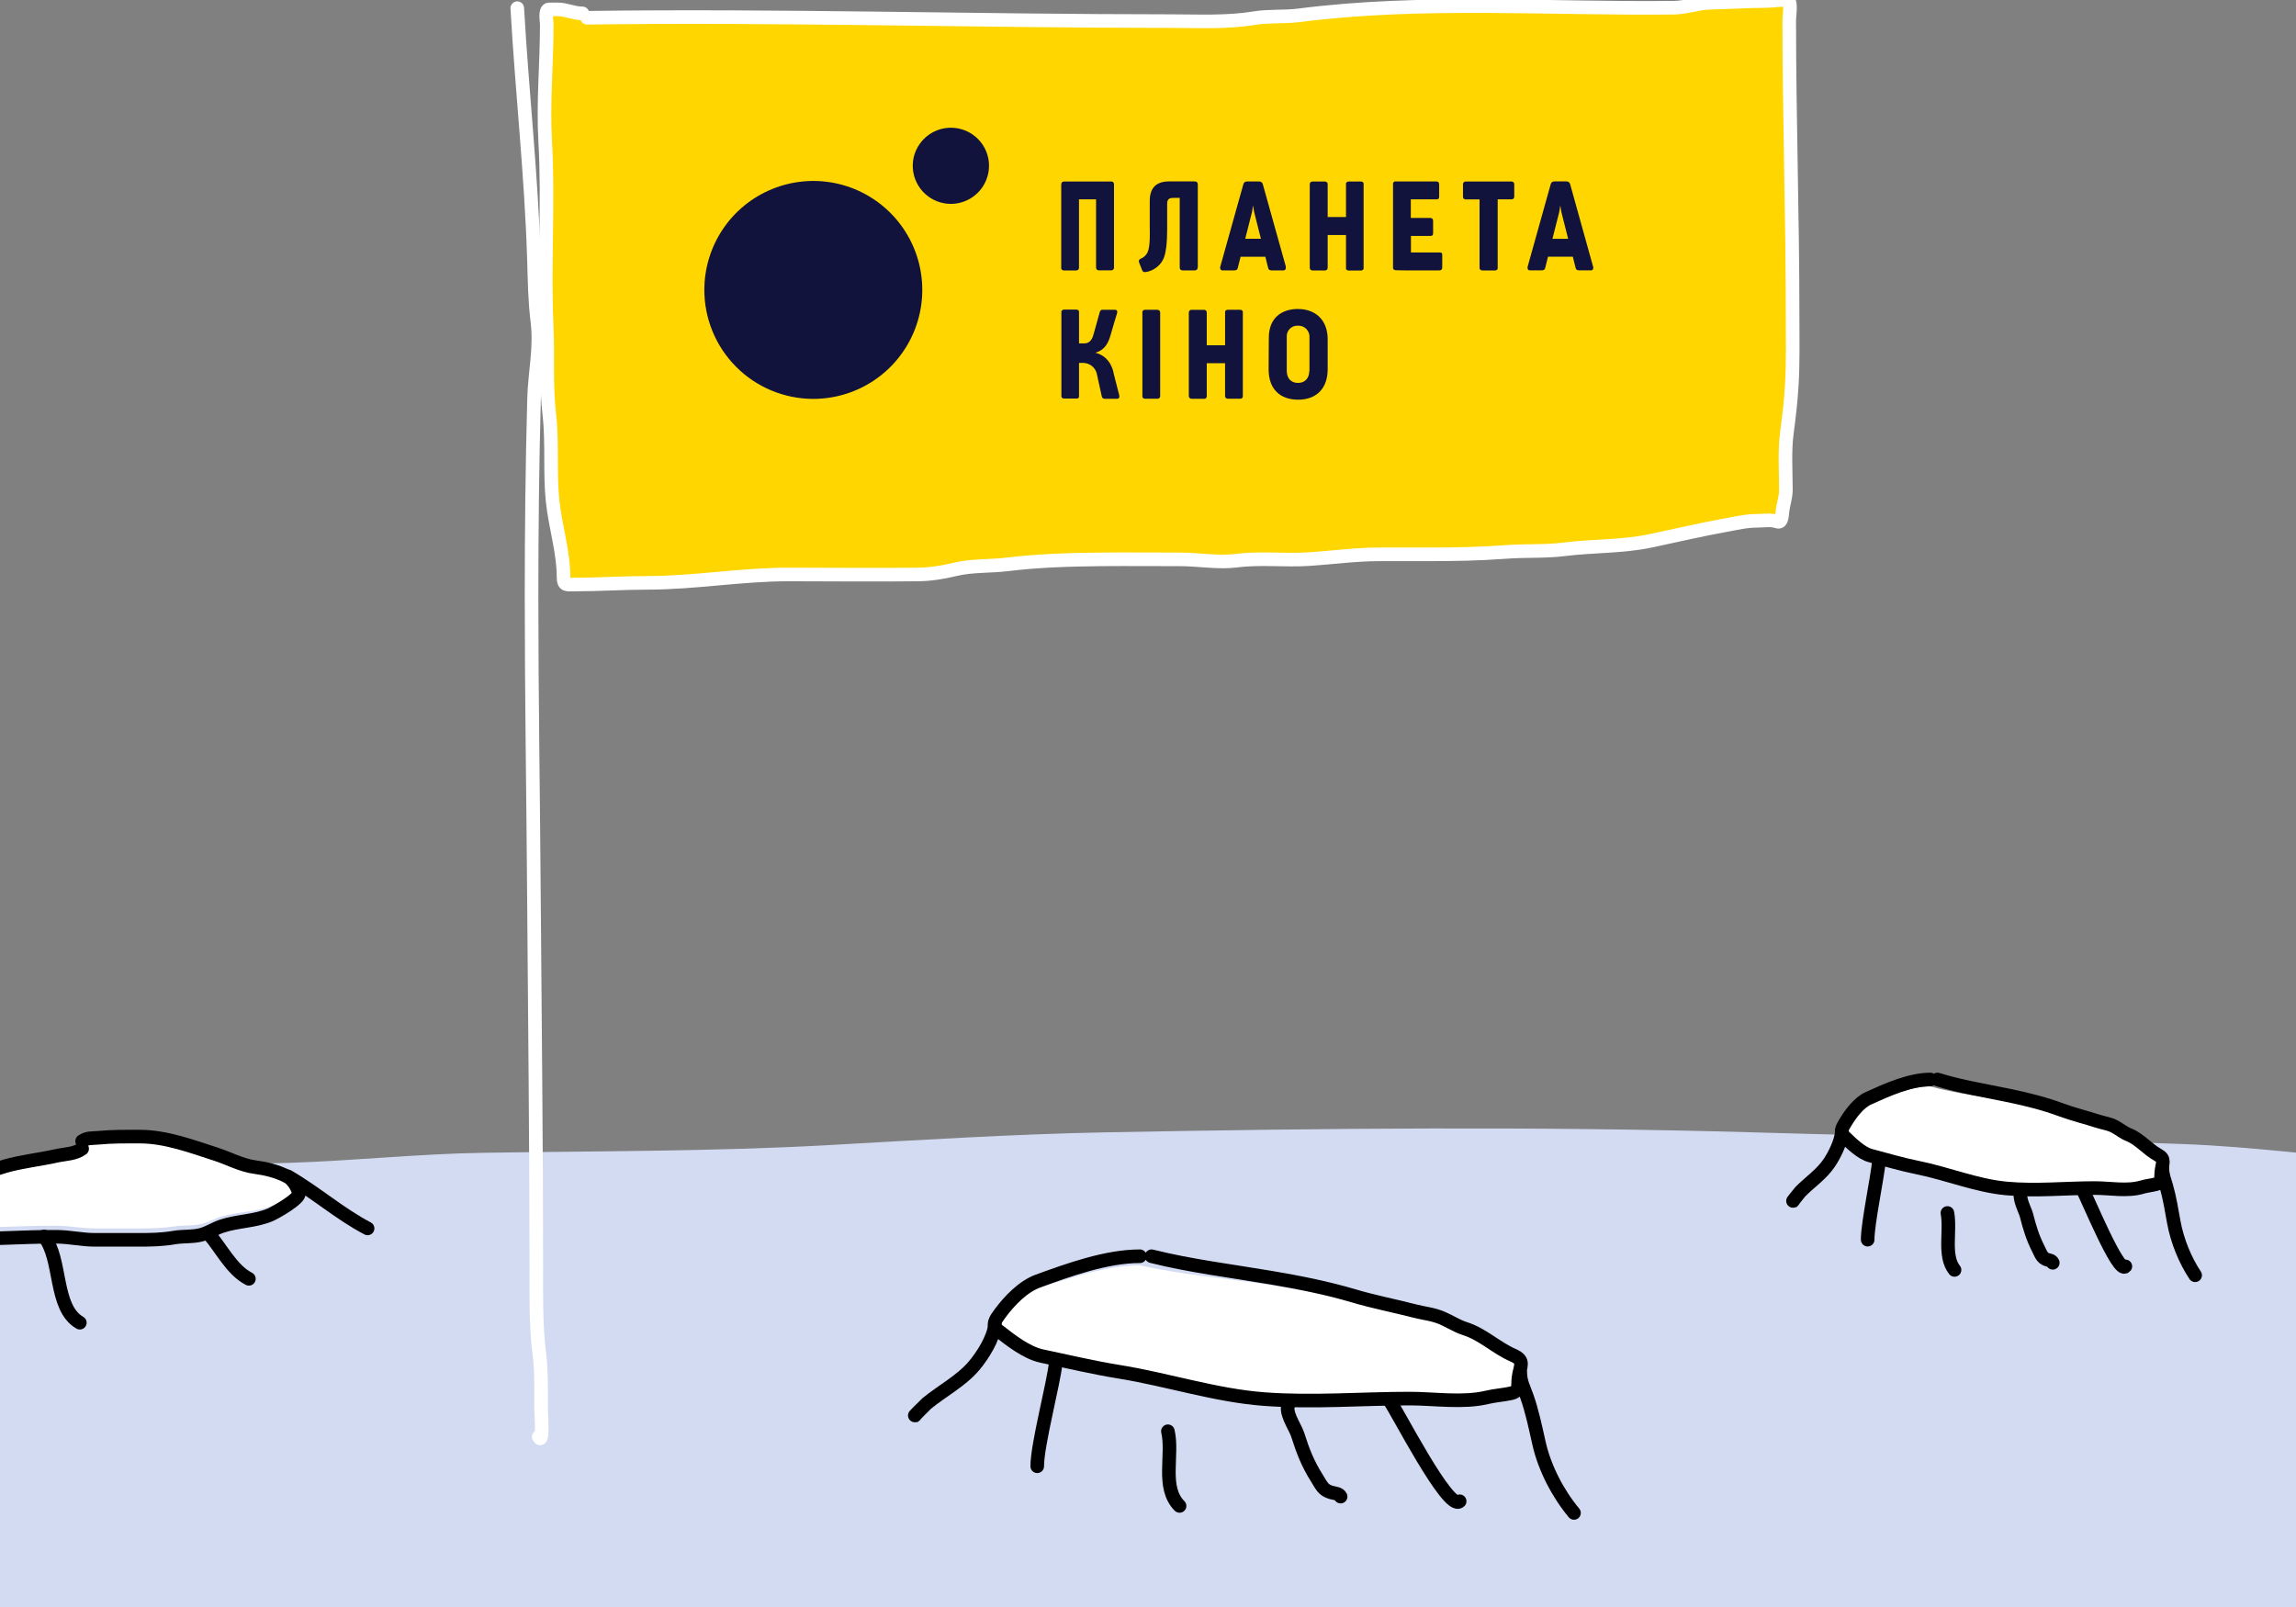 <svg width="320" height="224" viewBox="0 0 320 224" fill="none" xmlns="http://www.w3.org/2000/svg">
    <rect x="0" y="0" width="320" height="224" fill="#808080" stroke="none"/>
    <g clip-path="url(#clip0_224_534)">
        <path d="M-197.244 185.293C-199.304 186.012 -201.431 187.433 -204.211 187.557V224L523.505 224V182.26C510.333 181.609 498.061 180.362 485.67 178.186C475.325 176.369 465.542 173.971 454.598 172.912C440.228 171.522 425.836 170.368 411.627 168.634C398.286 167.006 385.265 164.973 371.503 164.153C358.753 163.392 345.895 162.848 333.211 161.889C323.544 161.158 313.953 159.825 304.173 159.467C284.207 158.737 264.244 158.417 244.267 157.837C214.32 156.968 184.049 157.27 154.104 157.837C141.296 158.08 128.036 158.917 115.303 159.626C99.477 160.506 83.217 160.441 67.297 160.689C58.264 160.831 49.297 161.805 40.243 162.093C33.152 162.318 26.004 162.107 18.935 162.387C3.98 162.98 -10.664 163.111 -25.715 163.111C-37.767 163.111 -50.631 162.565 -62.533 163.519C-73.153 164.37 -84.715 166.24 -94.774 168C-115.823 171.685 -137.693 174.795 -159.358 177.688C-168.043 178.848 -176.515 180.031 -184.988 181.445C-189.741 182.239 -193.311 183.921 -197.244 185.293Z" fill="#D3DBF3"/>
        <path d="M162.919 2.942C135.884 2.942 108.208 1.501 81.177 1.866C79.946 1.866 78.897 1.306 77.726 1.306H76.556C75.878 1.306 76.205 2.91 76.205 3.409C76.205 8.825 75.674 14.271 75.984 19.68C76.475 28.264 75.801 36.837 76.192 45.43C76.377 49.509 76.083 53.681 76.556 57.74C77.025 61.767 76.595 65.871 77.024 69.894C77.404 73.465 78.545 76.901 78.545 80.542C78.545 81.665 79.053 81.477 80.131 81.477C83.486 81.477 86.838 81.243 90.193 81.243C96.808 81.243 103.278 80.075 109.902 80.075C115.924 80.075 121.951 80.148 127.973 80.075C129.687 80.054 131.409 79.777 133.069 79.374C135.472 78.79 137.908 78.968 140.35 78.672C144.611 78.155 148.948 78.014 153.246 77.971C156.998 77.934 160.752 77.971 164.505 77.971C167.041 77.971 169.818 78.477 172.331 78.153C175.69 77.72 179.106 78.16 182.484 77.932C185.786 77.71 188.958 77.27 192.274 77.27H199.086C202.721 77.27 206.303 77.205 209.929 76.932C212.631 76.729 215.326 76.904 218.015 76.569C222.071 76.062 226.064 76.232 230.118 75.374C233.591 74.639 237.065 73.822 240.558 73.192C242 72.933 243.368 72.595 244.835 72.595C245.75 72.595 246.859 72.4 247.734 72.712C248.381 72.943 248.373 71.655 248.436 71.18C248.562 70.239 248.904 69.254 248.904 68.31C248.904 65.663 248.699 62.913 249.047 60.285C249.342 58.058 249.587 55.995 249.723 53.727C249.92 50.47 249.84 47.199 249.84 43.937C249.84 30.209 249.372 16.456 249.372 2.734C249.372 2.425 249.635 0.472 249.32 0.189C248.884 -0.203 246.951 0.137 246.33 0.137C243.714 0.137 241.116 0.328 238.504 0.371C236.736 0.4 235.045 1.051 233.304 1.072C216.004 1.278 198.233 -0.075 181.041 2.137C178.994 2.4 176.898 2.192 174.853 2.526C170.912 3.17 166.909 2.942 162.919 2.942Z" fill="#FFD600"/>
        <path d="M81.821 2.474C108.852 2.109 135.884 2.942 162.919 2.942C166.909 2.942 170.912 3.17 174.853 2.526C176.898 2.192 178.994 2.4 181.041 2.137C198.233 -0.075 216.004 1.278 233.304 1.072C235.045 1.051 236.736 0.4 238.504 0.371C241.116 0.328 243.714 0.137 246.33 0.137C246.951 0.137 248.884 -0.203 249.32 0.189C249.635 0.472 249.372 2.425 249.372 2.734C249.372 16.456 249.84 30.209 249.84 43.937C249.84 47.199 249.92 50.47 249.723 53.727C249.587 55.995 249.342 58.058 249.047 60.285C248.699 62.913 248.904 65.663 248.904 68.31C248.904 69.254 248.562 70.239 248.436 71.18C248.373 71.655 248.381 72.943 247.734 72.712C246.859 72.4 245.75 72.595 244.835 72.595C243.368 72.595 242 72.933 240.558 73.192C237.065 73.822 233.591 74.639 230.119 75.374C226.064 76.232 222.071 76.062 218.015 76.569C215.326 76.904 212.631 76.729 209.929 76.932C206.303 77.205 202.721 77.27 199.086 77.27C196.815 77.27 194.545 77.27 192.274 77.27C188.958 77.27 185.786 77.71 182.484 77.932C179.106 78.16 175.69 77.72 172.331 78.153C169.818 78.477 167.041 77.971 164.505 77.971C160.752 77.971 156.998 77.934 153.246 77.971C148.948 78.014 144.611 78.155 140.35 78.672C137.908 78.968 135.472 78.79 133.069 79.374C131.409 79.777 129.687 80.054 127.973 80.075C121.951 80.148 115.924 80.075 109.902 80.075C103.278 80.075 96.808 81.243 90.193 81.243C86.838 81.243 83.486 81.477 80.131 81.477C79.053 81.477 78.545 81.665 78.545 80.542C78.545 76.901 77.404 73.465 77.024 69.894C76.595 65.871 77.025 61.767 76.556 57.74C76.083 53.681 76.377 49.509 76.192 45.43C75.801 36.837 76.475 28.264 75.984 19.68C75.674 14.271 76.205 8.825 76.205 3.409C76.205 2.91 75.878 1.306 76.556 1.306C76.946 1.306 77.336 1.306 77.726 1.306C78.897 1.306 79.946 1.866 81.177 1.866" stroke="white" stroke-width="1.895" stroke-linecap="round"/>
        <path d="M72.094 1.138C72.757 12.781 74.052 24.402 74.415 36.066C74.507 39.017 74.528 41.843 74.895 44.777C75.358 48.493 74.536 51.849 74.434 55.554C74.182 64.742 74.084 73.915 74.084 83.115C74.084 97.022 74.319 110.964 74.415 124.884C74.534 142.02 74.747 159.177 74.747 176.332C74.747 180.115 74.664 184.794 75.153 188.583C75.481 191.128 75.41 193.667 75.41 196.237C75.41 197.067 75.772 201.526 75.079 200.285" stroke="white" stroke-width="1.895" stroke-linecap="round"/>
        <path d="M128.197 20.04C128.808 19.184 129.657 18.527 130.639 18.151C131.621 17.778 132.692 17.704 133.717 17.939C134.741 18.174 135.673 18.707 136.394 19.471C137.114 20.23 137.592 21.187 137.768 22.218C137.942 23.254 137.806 24.318 137.375 25.276C136.946 26.236 136.241 27.046 135.35 27.604C134.46 28.163 133.425 28.446 132.374 28.417C131.324 28.386 130.306 28.044 129.45 27.436C128.879 27.032 128.395 26.52 128.025 25.928C127.652 25.337 127.401 24.678 127.287 23.989C127.169 23.301 127.189 22.596 127.345 21.916C127.505 21.241 127.794 20.604 128.197 20.04Z" fill="#11133D"/>
        <path d="M98.164 40.366C98.175 37.362 99.076 34.428 100.751 31.934C102.427 29.441 104.806 27.503 107.586 26.364C110.364 25.222 113.419 24.93 116.363 25.523C119.307 26.119 122.008 27.574 124.124 29.704C126.243 31.834 127.682 34.545 128.258 37.493C128.835 40.441 128.525 43.495 127.367 46.267C126.209 49.038 124.255 51.404 121.753 53.066C119.25 54.727 116.31 55.609 113.305 55.602C111.311 55.594 109.339 55.194 107.499 54.424C105.658 53.656 103.986 52.531 102.58 51.115C101.174 49.7 100.06 48.022 99.302 46.176C98.546 44.333 98.16 42.359 98.164 40.366Z" fill="#11133D"/>
        <path d="M161.307 43.181H159.588C159.535 43.178 159.483 43.186 159.434 43.205C159.386 43.224 159.342 43.252 159.305 43.288C159.267 43.326 159.238 43.371 159.218 43.421C159.208 43.471 159.208 43.524 159.218 43.574V55.19C159.208 55.241 159.208 55.293 159.218 55.343C159.238 55.392 159.268 55.436 159.305 55.473C159.341 55.51 159.386 55.538 159.434 55.555C159.483 55.574 159.535 55.582 159.588 55.579H161.307C161.359 55.583 161.411 55.575 161.46 55.555C161.51 55.54 161.555 55.512 161.59 55.473C161.628 55.436 161.657 55.392 161.676 55.343C161.693 55.294 161.699 55.242 161.696 55.19V43.578C161.699 43.525 161.692 43.472 161.676 43.421C161.656 43.373 161.627 43.328 161.59 43.291C161.554 43.254 161.509 43.225 161.46 43.209C161.411 43.189 161.359 43.181 161.307 43.185" fill="#11133D"/>
        <path d="M210.679 25.3H204.288C204.236 25.296 204.184 25.304 204.135 25.323C204.086 25.341 204.042 25.369 204.006 25.406C203.969 25.442 203.941 25.486 203.923 25.535C203.904 25.584 203.896 25.636 203.9 25.688V27.408C203.895 27.46 203.903 27.512 203.923 27.561C203.939 27.611 203.967 27.657 204.006 27.694C204.043 27.73 204.087 27.758 204.135 27.777C204.184 27.797 204.236 27.803 204.288 27.796H206.208V37.308C206.204 37.36 206.211 37.412 206.228 37.461C206.246 37.51 206.276 37.555 206.314 37.591C206.35 37.629 206.394 37.657 206.443 37.673C206.492 37.693 206.544 37.701 206.597 37.697H208.367C208.419 37.701 208.472 37.693 208.52 37.673C208.569 37.655 208.613 37.627 208.65 37.591C208.687 37.553 208.717 37.507 208.736 37.457C208.746 37.408 208.746 37.358 208.736 37.308V27.785H210.66C210.711 27.79 210.764 27.783 210.813 27.765C210.861 27.747 210.905 27.719 210.942 27.683C210.98 27.646 211.009 27.6 211.025 27.549C211.044 27.501 211.052 27.448 211.048 27.396V25.692C211.052 25.64 211.044 25.588 211.025 25.539C211.008 25.49 210.979 25.446 210.942 25.41C210.906 25.372 210.862 25.344 210.813 25.327C210.771 25.309 210.725 25.3 210.679 25.3Z" fill="#11133D"/>
        <path d="M185.041 37.3V32.759H187.596V37.32C187.583 37.37 187.583 37.423 187.596 37.473C187.615 37.521 187.643 37.566 187.679 37.603C187.715 37.639 187.759 37.668 187.808 37.685C187.857 37.705 187.909 37.712 187.961 37.709H189.681C189.733 37.713 189.785 37.705 189.834 37.685C189.882 37.667 189.927 37.639 189.963 37.603C190.001 37.566 190.03 37.522 190.05 37.473C190.06 37.423 190.06 37.371 190.05 37.32V25.692C190.06 25.642 190.06 25.59 190.05 25.539C190.03 25.491 190.001 25.447 189.963 25.41C189.928 25.372 189.883 25.344 189.834 25.327C189.785 25.308 189.733 25.3 189.681 25.304H187.961C187.909 25.3 187.857 25.308 187.808 25.327C187.759 25.345 187.715 25.373 187.679 25.41C187.642 25.446 187.614 25.491 187.596 25.539C187.583 25.59 187.583 25.642 187.596 25.692V30.254H185.041V25.692C185.044 25.641 185.038 25.589 185.021 25.539C185.002 25.491 184.974 25.447 184.939 25.41C184.901 25.373 184.855 25.345 184.805 25.327C184.757 25.308 184.704 25.3 184.652 25.304H182.933C182.88 25.3 182.828 25.308 182.78 25.327C182.73 25.344 182.686 25.372 182.65 25.41C182.613 25.446 182.584 25.49 182.568 25.539C182.548 25.588 182.54 25.64 182.544 25.692V37.312C182.54 37.363 182.548 37.414 182.568 37.462C182.583 37.512 182.612 37.558 182.65 37.595C182.687 37.631 182.731 37.659 182.78 37.677C182.828 37.697 182.88 37.705 182.933 37.701H184.652C184.704 37.705 184.757 37.697 184.805 37.677C184.855 37.66 184.901 37.632 184.939 37.595C184.973 37.557 185.001 37.513 185.021 37.465C185.039 37.413 185.046 37.356 185.041 37.3Z" fill="#11133D"/>
        <path d="M154.807 25.3H148.377C148.079 25.3 147.906 25.394 147.906 25.779V37.304C147.896 37.355 147.896 37.407 147.906 37.458C147.925 37.508 147.955 37.553 147.992 37.591C148.029 37.627 148.073 37.656 148.122 37.673C148.17 37.693 148.223 37.701 148.275 37.697H149.994C150.047 37.701 150.099 37.693 150.147 37.673C150.196 37.656 150.24 37.628 150.277 37.591C150.315 37.555 150.345 37.511 150.363 37.462C150.38 37.411 150.386 37.358 150.383 37.304V27.785H152.762V37.293C152.758 37.346 152.766 37.4 152.786 37.45C152.802 37.499 152.831 37.543 152.868 37.579C152.904 37.617 152.948 37.645 152.998 37.662C153.046 37.681 153.098 37.689 153.151 37.685H154.87C154.922 37.69 154.975 37.682 155.023 37.662C155.072 37.643 155.118 37.615 155.157 37.579C155.192 37.54 155.22 37.495 155.239 37.446C155.259 37.397 155.267 37.345 155.263 37.293V25.771C155.263 25.378 155.086 25.292 154.788 25.292" fill="#11133D"/>
        <path d="M166.941 37.297V25.771C166.941 25.378 166.768 25.288 166.47 25.288H162.937C161.186 25.288 160.244 26.144 160.244 28.016V31.695C160.244 32.358 160.342 34.341 159.93 35.196C159.72 35.603 159.368 35.917 158.941 36.08C158.721 36.205 158.674 36.37 158.784 36.661C158.854 36.845 159.113 37.446 159.176 37.642C159.19 37.694 159.214 37.742 159.247 37.784C159.28 37.825 159.322 37.86 159.369 37.886C159.414 37.912 159.465 37.93 159.518 37.936C159.57 37.943 159.624 37.939 159.675 37.925C160.311 37.828 160.905 37.545 161.382 37.112C162.03 36.484 162.67 35.844 162.67 32.009V28.366C162.67 27.561 163.231 27.581 163.73 27.581H164.421V37.3C164.417 37.353 164.425 37.405 164.444 37.454C164.463 37.502 164.491 37.546 164.527 37.583C164.564 37.619 164.608 37.647 164.656 37.666C164.705 37.683 164.757 37.691 164.809 37.689H166.529C166.581 37.69 166.633 37.682 166.682 37.666C166.732 37.648 166.776 37.618 166.812 37.579C166.849 37.544 166.879 37.502 166.898 37.454C166.908 37.403 166.908 37.351 166.898 37.3" fill="#11133D"/>
        <path d="M172.833 43.181H171.114C171.062 43.176 171.009 43.184 170.961 43.204C170.911 43.222 170.865 43.25 170.827 43.287C170.792 43.324 170.764 43.368 170.745 43.416C170.735 43.467 170.735 43.519 170.745 43.569V48.131H168.189V43.577C168.195 43.524 168.188 43.471 168.17 43.42C168.151 43.372 168.123 43.328 168.087 43.291C168.051 43.254 168.006 43.226 167.958 43.208C167.909 43.189 167.857 43.181 167.805 43.185H166.081C166.029 43.18 165.977 43.188 165.928 43.208C165.879 43.227 165.834 43.255 165.795 43.291C165.759 43.33 165.731 43.375 165.712 43.424C165.692 43.473 165.684 43.525 165.689 43.577V55.193C165.685 55.245 165.693 55.298 165.712 55.346C165.731 55.395 165.759 55.439 165.795 55.476C165.833 55.513 165.878 55.541 165.928 55.558C165.977 55.578 166.029 55.586 166.081 55.582H167.801C167.851 55.592 167.903 55.592 167.954 55.582C168.003 55.564 168.048 55.534 168.083 55.496C168.121 55.459 168.151 55.415 168.17 55.366C168.186 55.317 168.193 55.265 168.189 55.213V50.628H170.741V55.185C170.737 55.238 170.745 55.29 170.765 55.339C170.78 55.389 170.808 55.433 170.847 55.468C170.883 55.506 170.928 55.536 170.977 55.554C171.026 55.571 171.078 55.578 171.13 55.574H172.849C172.902 55.578 172.955 55.571 173.006 55.554C173.055 55.535 173.099 55.505 173.136 55.468C173.171 55.431 173.199 55.387 173.218 55.339C173.228 55.288 173.228 55.236 173.218 55.185V43.577C173.228 43.527 173.228 43.475 173.218 43.424C173.199 43.375 173.171 43.33 173.136 43.291C173.097 43.256 173.054 43.228 173.006 43.208C172.956 43.189 172.902 43.181 172.849 43.185" fill="#11133D"/>
        <path d="M195.937 37.69H200.589C200.883 37.69 201.009 37.544 201.009 37.25V35.542C201.009 35.275 200.934 35.193 200.66 35.193H196.648V32.889H199.345C199.643 32.889 199.737 32.767 199.737 32.468V30.82C199.737 30.525 199.608 30.38 199.313 30.38H196.628V27.785H200.189C200.487 27.785 200.581 27.691 200.581 27.393V25.732C200.581 25.434 200.459 25.293 200.165 25.293H194.559C194.502 25.279 194.443 25.279 194.386 25.293C194.332 25.313 194.283 25.343 194.241 25.383C194.202 25.425 194.171 25.474 194.151 25.528C194.137 25.585 194.137 25.644 194.151 25.701V37.258C194.141 37.308 194.141 37.36 194.151 37.411C194.168 37.459 194.195 37.503 194.229 37.541C194.262 37.58 194.304 37.611 194.351 37.631C194.397 37.654 194.448 37.666 194.5 37.666L195.937 37.69Z" fill="#11133D"/>
        <path d="M173.552 33.284L174.498 29.539L174.644 28.64L174.789 29.539L175.739 33.284H173.552ZM179.213 37.166L176.01 25.711C175.988 25.586 175.919 25.474 175.817 25.397C175.717 25.32 175.59 25.283 175.464 25.295H173.827C173.701 25.283 173.574 25.32 173.474 25.397C173.372 25.474 173.303 25.586 173.281 25.711L170.074 37.166C169.992 37.453 170.137 37.688 170.361 37.688H172.009C172.339 37.688 172.449 37.586 172.512 37.355L172.905 35.785H176.355L176.748 37.355C176.807 37.59 176.92 37.688 177.25 37.688H178.903C179.123 37.688 179.272 37.457 179.193 37.17" fill="#11133D"/>
        <path d="M216.369 33.285L217.319 29.54L217.464 28.641L217.609 29.54L218.555 33.285H216.369ZM222.034 37.167L218.846 25.712C218.825 25.585 218.758 25.471 218.658 25.39C218.555 25.314 218.428 25.278 218.3 25.288H216.663C216.537 25.276 216.411 25.313 216.31 25.39C216.208 25.467 216.139 25.579 216.118 25.704L212.914 37.163C212.832 37.45 212.973 37.682 213.201 37.682H214.854C215.183 37.682 215.293 37.58 215.36 37.348L215.753 35.778H219.207L219.6 37.348C219.663 37.583 219.776 37.685 220.102 37.685H221.759C221.979 37.685 222.128 37.45 222.045 37.163" fill="#11133D"/>
        <path d="M182.481 51.689C182.481 52.741 181.849 53.377 180.911 53.377C179.973 53.377 179.341 52.78 179.341 51.689V46.998C179.322 46.786 179.35 46.572 179.421 46.371C179.493 46.17 179.608 45.988 179.757 45.836C179.906 45.683 180.087 45.565 180.286 45.489C180.485 45.414 180.698 45.382 180.911 45.396C181.129 45.388 181.347 45.427 181.55 45.509C181.752 45.592 181.935 45.716 182.086 45.875C182.237 46.033 182.352 46.222 182.424 46.429C182.496 46.635 182.524 46.855 182.505 47.072V51.701M180.934 43.065C178.579 43.065 176.84 44.348 176.84 47.072C176.84 48.859 176.812 49.09 176.812 51.481C176.812 54.3 178.461 55.713 180.934 55.713C183.408 55.713 185.041 54.205 185.041 51.481C185.041 49.581 185.041 49.573 185.041 47.281C185.041 44.533 183.262 43.072 180.919 43.072" fill="#11133D"/>
        <path d="M155.196 51.91C154.756 50.128 153.677 49.406 152.636 49.163H152.687C153.987 48.77 154.47 47.84 154.807 46.627C155.082 45.633 155.69 43.655 155.69 43.655C155.765 43.384 155.69 43.176 155.372 43.176H153.72C153.671 43.164 153.62 43.164 153.571 43.176C153.521 43.186 153.474 43.208 153.433 43.239C153.39 43.268 153.355 43.307 153.331 43.353C153.304 43.396 153.287 43.444 153.28 43.494L152.401 46.634C152.177 47.482 151.737 47.867 151.125 47.867H150.387V43.549C150.397 43.497 150.397 43.444 150.387 43.392C150.367 43.343 150.338 43.299 150.301 43.262C150.264 43.226 150.22 43.197 150.171 43.18C150.122 43.161 150.07 43.153 150.018 43.156H148.298C148.246 43.152 148.194 43.16 148.145 43.18C148.097 43.198 148.053 43.226 148.016 43.262C147.978 43.3 147.949 43.346 147.929 43.396C147.919 43.446 147.919 43.498 147.929 43.549V55.165C147.919 55.215 147.919 55.267 147.929 55.318C147.948 55.367 147.978 55.411 148.016 55.447C148.052 55.485 148.096 55.513 148.145 55.53C148.194 55.55 148.246 55.558 148.298 55.553H150.018C150.068 55.563 150.12 55.563 150.171 55.553C150.22 55.535 150.264 55.505 150.301 55.467C150.338 55.431 150.368 55.387 150.387 55.338C150.397 55.287 150.397 55.235 150.387 55.184V50.588H150.995C151.441 50.597 151.87 50.757 152.212 51.043C152.556 51.329 152.791 51.724 152.88 52.162L153.555 55.247C153.614 55.498 153.747 55.589 154.046 55.589H155.698C155.918 55.589 156.067 55.42 155.997 55.118C155.997 55.118 155.423 52.911 155.18 51.922" fill="#11133D"/>
        <path d="M7.847 160.905C9.002 160.676 10.424 160.689 11.418 160.034C12.197 159.577 12.761 158.766 13.68 158.686C15.612 158.518 17.54 158.541 19.478 158.541C23.082 158.541 26.69 159.728 30.096 160.697C31.855 161.198 33.688 162.07 35.505 162.283C37.161 162.477 38.575 162.783 40.054 163.434C40.842 163.78 41.473 164.733 41.704 165.445C41.935 166.157 38.377 167.892 37.733 168.14C35.633 168.948 33.155 168.898 30.933 169.55C29.902 169.852 29.011 170.404 27.963 170.628C26.736 170.891 25.518 170.763 24.286 170.95C22.593 171.206 21 171.229 19.254 171.229H13.209C11.454 171.229 9.731 170.875 7.976 170.856C2.698 170.799 -2.636 171.359 -7.886 170.846C-9.208 170.717 -10.855 169.491 -10.855 168.337C-10.855 166.614 -8.495 166.055 -7.084 165.3C-4.723 164.035 -2.054 162.874 0.611 162.19C2.917 161.598 5.491 161.37 7.847 160.905Z" fill="white"/>
        <path d="M11.447 160.124C10.456 160.867 9.037 160.853 7.885 161.111C5.535 161.639 2.966 161.898 0.666 162.569C-1.993 163.345 -4.655 164.662 -7.011 166.096C-8.419 166.953 -10.773 167.587 -10.773 169.541C-10.773 170.849 -9.13 172.24 -7.811 172.386C-2.574 172.968 2.748 172.333 8.014 172.398C9.764 172.42 11.483 172.821 13.234 172.821C15.244 172.821 17.255 172.821 19.265 172.821C21.006 172.821 22.595 172.795 24.285 172.504C25.515 172.292 26.729 172.437 27.953 172.139C28.999 171.885 29.888 171.259 30.916 170.917C33.133 170.177 35.605 170.234 37.7 169.318C38.343 169.036 41.892 167.068 41.662 166.261C41.431 165.454 40.801 164.373 40.016 163.98C38.54 163.242 37.129 162.895 35.478 162.675C33.665 162.433 31.836 161.444 30.081 160.876C26.684 159.777 23.084 158.431 19.488 158.431C17.555 158.431 15.631 158.405 13.704 158.595C12.787 158.686 12.224 158.547 11.447 159.066" stroke="black" stroke-width="1.895" stroke-linecap="round"/>
        <path d="M6.141 172.362C8.669 175.505 7.476 182.278 11.126 184.372" stroke="black" stroke-width="1.895" stroke-linecap="round"/>
        <path d="M40.129 163.978C43.951 166.184 47.354 169.203 51.232 171.229" stroke="black" stroke-width="1.895" stroke-linecap="round"/>
        <path d="M29.023 171.909C30.84 173.975 32.249 176.993 34.688 178.254" stroke="black" stroke-width="1.895" stroke-linecap="round"/>
        <path d="M144.727 179.584C149.045 178.125 154.264 176.375 158.917 176.375C164.372 177.643 171.703 178.284 177.282 179.164C181.155 179.776 184.966 180.475 188.743 181.517C191.545 182.29 194.375 182.789 197.184 183.466C198.547 183.794 199.761 183.869 201.071 184.39C202.14 184.816 203.102 185.423 204.216 185.751C206.742 186.495 208.539 188.229 210.958 189.213C212.672 189.91 211.914 190.595 211.7 192.103C211.539 193.228 211.928 193.89 210.579 194.153C209.485 194.366 208.355 194.434 207.271 194.674C203.951 195.409 199.929 194.825 196.552 194.825C189.767 194.825 183.051 195.359 176.27 194.892C169.447 194.423 162.777 192.358 156.006 191.347C152.389 190.806 148.827 190.013 145.251 189.314C143.118 188.896 140.854 187.235 139.177 186.02C138.18 185.298 138.809 184.554 139.448 183.752C140.744 182.126 142.652 180.286 144.727 179.584Z" fill="white"/>
        <path d="M158.871 175.107C154.22 175.107 149.002 176.989 144.686 178.559C142.611 179.313 140.704 181.292 139.409 183.04C138.77 183.903 138.141 184.703 139.138 185.48C140.814 186.786 143.077 188.573 145.21 189.022C148.784 189.774 152.346 190.627 155.962 191.208C162.731 192.296 169.399 194.516 176.219 195.021C182.998 195.523 189.712 194.949 196.494 194.949C199.871 194.949 203.892 195.577 207.21 194.786C208.294 194.528 209.424 194.455 210.517 194.226C211.866 193.944 211.478 193.231 211.638 192.022C211.852 190.4 212.61 189.663 210.897 188.913C208.478 187.855 206.681 185.99 204.156 185.191C203.043 184.838 202.081 184.185 201.012 183.727C199.703 183.166 198.489 183.086 197.127 182.733C194.318 182.005 191.489 181.469 188.688 180.637C184.912 179.516 181.102 178.765 177.231 178.107C171.654 177.16 165.951 176.471 160.498 175.107" stroke="black" stroke-width="1.895" stroke-linecap="round"/>
        <path d="M138.655 184.722C138.459 186.561 136.969 188.927 135.782 190.343C133.995 192.472 131.313 193.862 129.163 195.627C129.011 195.752 126.864 197.924 127.573 197.26" stroke="black" stroke-width="1.895" stroke-linecap="round"/>
        <path d="M147.148 189.903C146.853 192.855 144.562 201.327 144.562 204.382" stroke="black" stroke-width="1.895" stroke-linecap="round"/>
        <path d="M162.773 199.503C163.552 202.813 161.817 207.328 164.4 209.912" stroke="black" stroke-width="1.895" stroke-linecap="round"/>
        <path d="M179.691 195.6C178.861 196.636 180.519 198.907 180.847 199.937C181.575 202.221 182.243 203.986 183.522 206.008C184.155 207.01 184.382 207.724 185.546 208.032C186.055 208.167 186.63 208.176 186.847 208.611" stroke="black" stroke-width="1.895" stroke-linecap="round"/>
        <path d="M193.68 195.274C194.536 196.303 201.885 210.814 203.438 209.261" stroke="black" stroke-width="1.895" stroke-linecap="round"/>
        <path d="M211.891 191.371C211.891 192.578 212.396 193.505 212.794 194.624C213.536 196.706 214.008 199.009 214.493 201.165C215.266 204.606 217.118 208.183 219.372 210.887" stroke="black" stroke-width="1.895" stroke-linecap="round"/>
        <path d="M260.403 153.885C263.037 152.772 266.222 151.438 269.06 151.438C272.389 152.404 276.861 152.893 280.265 153.565C282.628 154.031 284.953 154.564 287.257 155.359C288.967 155.949 290.693 156.329 292.407 156.846C293.239 157.096 293.98 157.153 294.778 157.551C295.431 157.876 296.018 158.339 296.697 158.589C298.238 159.156 299.335 160.479 300.811 161.229C301.857 161.761 301.394 162.283 301.263 163.433C301.165 164.291 301.403 164.797 300.579 164.997C299.912 165.159 299.222 165.211 298.561 165.394C296.536 165.955 294.082 165.509 292.021 165.509C287.882 165.509 283.785 165.917 279.647 165.561C275.485 165.202 271.416 163.628 267.285 162.857C265.078 162.444 262.904 161.84 260.723 161.306C259.421 160.987 258.04 159.72 257.017 158.794C256.409 158.243 256.793 157.675 257.182 157.064C257.973 155.824 259.137 154.42 260.403 153.885Z" fill="white"/>
        <path d="M269.037 150.47C266.199 150.47 263.016 151.905 260.382 153.102C259.117 153.678 257.953 155.187 257.163 156.52C256.773 157.178 256.389 157.788 256.997 158.381C258.02 159.377 259.401 160.74 260.702 161.082C262.883 161.656 265.056 162.307 267.262 162.75C271.391 163.58 275.46 165.273 279.621 165.658C283.756 166.041 287.853 165.603 291.991 165.603C294.05 165.603 296.504 166.082 298.528 165.479C299.19 165.282 299.879 165.226 300.546 165.052C301.369 164.836 301.132 164.293 301.23 163.37C301.36 162.134 301.823 161.571 300.778 161C299.302 160.193 298.206 158.77 296.665 158.16C295.986 157.891 295.399 157.393 294.747 157.044C293.948 156.616 293.208 156.555 292.377 156.286C290.663 155.731 288.937 155.321 287.228 154.687C284.924 153.832 282.6 153.259 280.238 152.758C276.835 152.035 273.356 151.51 270.029 150.47" stroke="black" stroke-width="1.895" stroke-linecap="round"/>
        <path d="M256.7 157.803C256.58 159.205 255.672 161.01 254.947 162.09C253.857 163.714 252.221 164.774 250.909 166.12C250.816 166.215 249.507 167.872 249.939 167.366" stroke="black" stroke-width="1.895" stroke-linecap="round"/>
        <path d="M261.878 161.754C261.698 164.005 260.301 170.467 260.301 172.797" stroke="black" stroke-width="1.895" stroke-linecap="round"/>
        <path d="M271.418 169.077C271.893 171.602 270.834 175.046 272.41 177.016" stroke="black" stroke-width="1.895" stroke-linecap="round"/>
        <path d="M281.734 166.099C281.228 166.889 282.239 168.621 282.439 169.406C282.883 171.149 283.291 172.495 284.071 174.037C284.458 174.802 284.596 175.346 285.306 175.581C285.617 175.684 285.967 175.691 286.1 176.022" stroke="black" stroke-width="1.895" stroke-linecap="round"/>
        <path d="M290.266 165.851C290.788 166.635 295.272 177.703 296.219 176.518" stroke="black" stroke-width="1.895" stroke-linecap="round"/>
        <path d="M301.379 162.874C301.379 163.794 301.687 164.502 301.93 165.355C302.383 166.943 302.671 168.7 302.966 170.344C303.438 172.968 304.568 175.697 305.943 177.759" stroke="black" stroke-width="1.895" stroke-linecap="round"/>
    </g>
    <defs>
        <clipPath id="clip0_224_534">
            <rect width="320" height="224" fill="white"/>
        </clipPath>
    </defs>
</svg>
